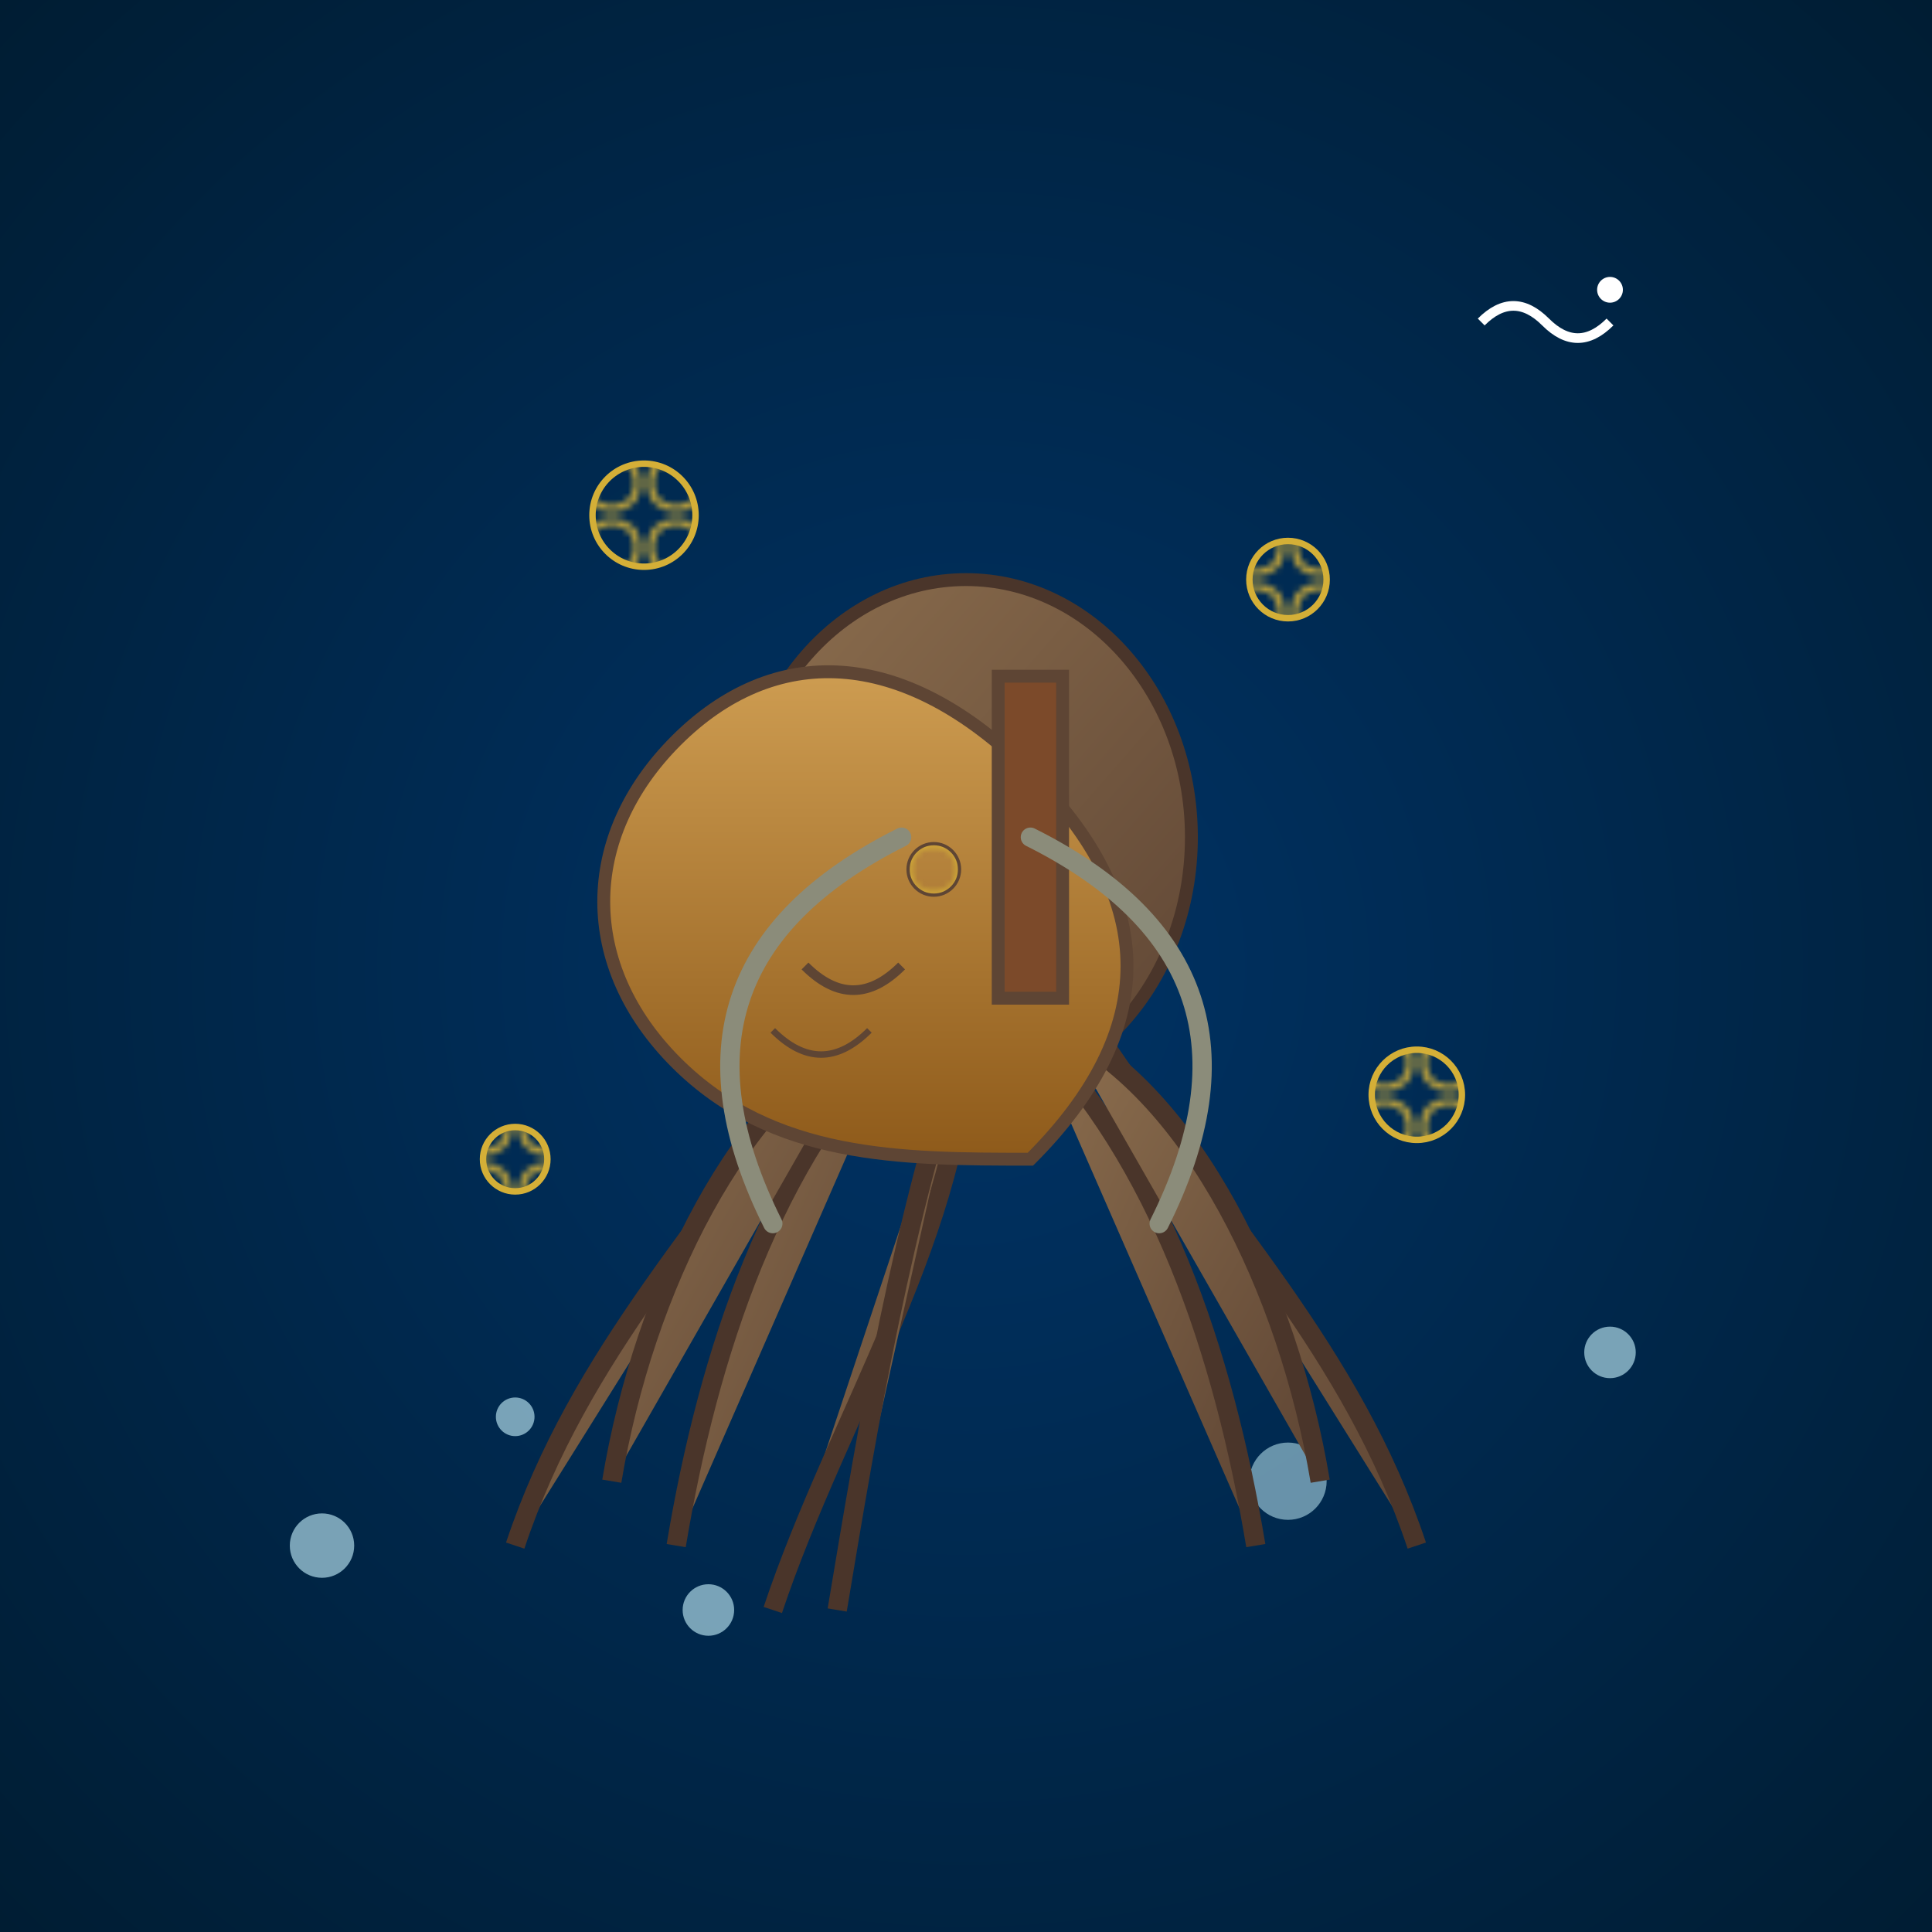 <svg viewBox="0 0 300 300" xmlns="http://www.w3.org/2000/svg">
  <defs>
    <radialGradient id="bgGradient" cx="50%" cy="50%" r="70%">
      <stop offset="0%" stop-color="#003366" />
      <stop offset="100%" stop-color="#001d33" />
    </radialGradient>
    <linearGradient id="octoGradient" x1="0%" y1="0%" x2="100%" y2="100%">
      <stop offset="0%" stop-color="#8c6e4e" />
      <stop offset="100%" stop-color="#5e4534" />
    </linearGradient>
    <linearGradient id="violinGradient" x1="0%" y1="0%" x2="0%" y2="100%">
      <stop offset="0%" stop-color="#d1a054" />
      <stop offset="100%" stop-color="#8e5a1a" />
    </linearGradient>
    <pattern id="gearPattern" x="0" y="0" width="10" height="10" patternUnits="userSpaceOnUse">
      <circle cx="5" cy="5" r="4" stroke="#d4af37" stroke-width="1" fill="none" />
    </pattern>
    <filter id="steamFilter" x="-50%" y="-50%" width="200%" height="200%">
      <feGaussianBlur in="SourceGraphic" stdDeviation="1.5" result="blur"/>
      <feColorMatrix in="blur" type="matrix"
        values="1 0 0 0 0
                0 1 0 0 0
                0 0 1 0 0
                0 0 0 13 -9" result="steam"/>
    </filter>
  </defs>
  <!-- Underwater Background -->
  <rect width="300" height="300" fill="url(#bgGradient)"/>

  <!-- Bubbles -->
  <circle cx="50" cy="240" r="5" fill="lightblue" opacity="0.7"/>
  <circle cx="80" cy="220" r="3" fill="lightblue" opacity="0.7"/>
  <circle cx="110" cy="250" r="4" fill="lightblue" opacity="0.7"/>
  <circle cx="200" cy="230" r="6" fill="lightblue" opacity="0.6"/>
  <circle cx="250" cy="210" r="4" fill="lightblue" opacity="0.7"/>

  <!-- Octopus Head -->
  <ellipse cx="150" cy="130" rx="35" ry="40" fill="url(#octoGradient)" stroke="#4a352a" stroke-width="2"/>
  <!-- Eyes -->
  <circle cx="140" cy="120" r="4" fill="#fff"/>
  <circle cx="160" cy="120" r="4" fill="#fff"/>
  <circle cx="140" cy="120" r="2" fill="#000"/>
  <circle cx="160" cy="120" r="2" fill="#000"/>
  
  <!-- Octopus Tentacles (8 arms example) -->
  <g stroke="#4a352a" stroke-width="3" fill="url(#octoGradient)">
    <path d="M130,160 C110,190 90,210 80,240" />
    <path d="M150,160 C150,190 130,220 120,250" />
    <path d="M170,160 C190,190 210,210 220,240" />
    <path d="M150,160 C140,190 135,220 130,250" />
    <path d="M140,160 C120,180 110,210 105,240" />
    <path d="M160,160 C180,180 190,210 195,240" />
    <path d="M135,160 C115,170 100,200 95,230" />
    <path d="M165,160 C185,170 200,200 205,230" />
  </g>

  <!-- Violin -->
  <g transform="translate(100, 100)">
    <!-- Violin Body -->
    <path d="M60,80 C80,60 80,40 60,20 C40,0 20,0 5,15 C-10,30 -10,50 5,65 C20,80 40,80 60,80 Z" fill="url(#violinGradient)" stroke="#5e4534" stroke-width="2" filter="url(#steamFilter)"/>
    <!-- Violin Neck -->
    <rect x="55" y="5" width="10" height="50" fill="#7c4a2a" stroke="#5e4534" stroke-width="2" />
    <!-- F-Holes -->
    <path d="M25,50 C30,55 35,55 40,50" stroke="#5e4534" stroke-width="1.5" fill="none"/>
    <path d="M20,60 C25,65 30,65 35,60" stroke="#5e4534" stroke-width="1" fill="none"/>
    <!-- Decorative Gears on Violin -->
    <circle cx="45" cy="35" r="4" fill="url(#gearPattern)" stroke="#5e4534" stroke-width="0.5"/>
  </g>

  <!-- Steampunk Details (cogs around head) -->
  <g>
    <circle cx="100" cy="80" r="8" fill="url(#gearPattern)" stroke="#d4af37" stroke-width="1"/>
    <circle cx="200" cy="90" r="6" fill="url(#gearPattern)" stroke="#d4af37" stroke-width="1"/>
    <circle cx="220" cy="170" r="7" fill="url(#gearPattern)" stroke="#d4af37" stroke-width="1"/>
    <circle cx="80" cy="180" r="5" fill="url(#gearPattern)" stroke="#d4af37" stroke-width="1"/>
  </g>

  <!-- Additional Steampunk Detailing: pipes -->
  <path d="M140,130 Q100,150 120,190" stroke="#8b8c7a" stroke-width="3" fill="none" stroke-linecap="round"/>
  <path d="M160,130 Q200,150 180,190" stroke="#8b8c7a" stroke-width="3" fill="none" stroke-linecap="round"/>

  <!-- Musical Note floating bubbles -->
  <path d="M230,50 Q235,45 240,50 T250,50" stroke="#fff" stroke-width="1.5" fill="none"/>
  <circle cx="250" cy="45" r="2" fill="#fff"/>
  
</svg>